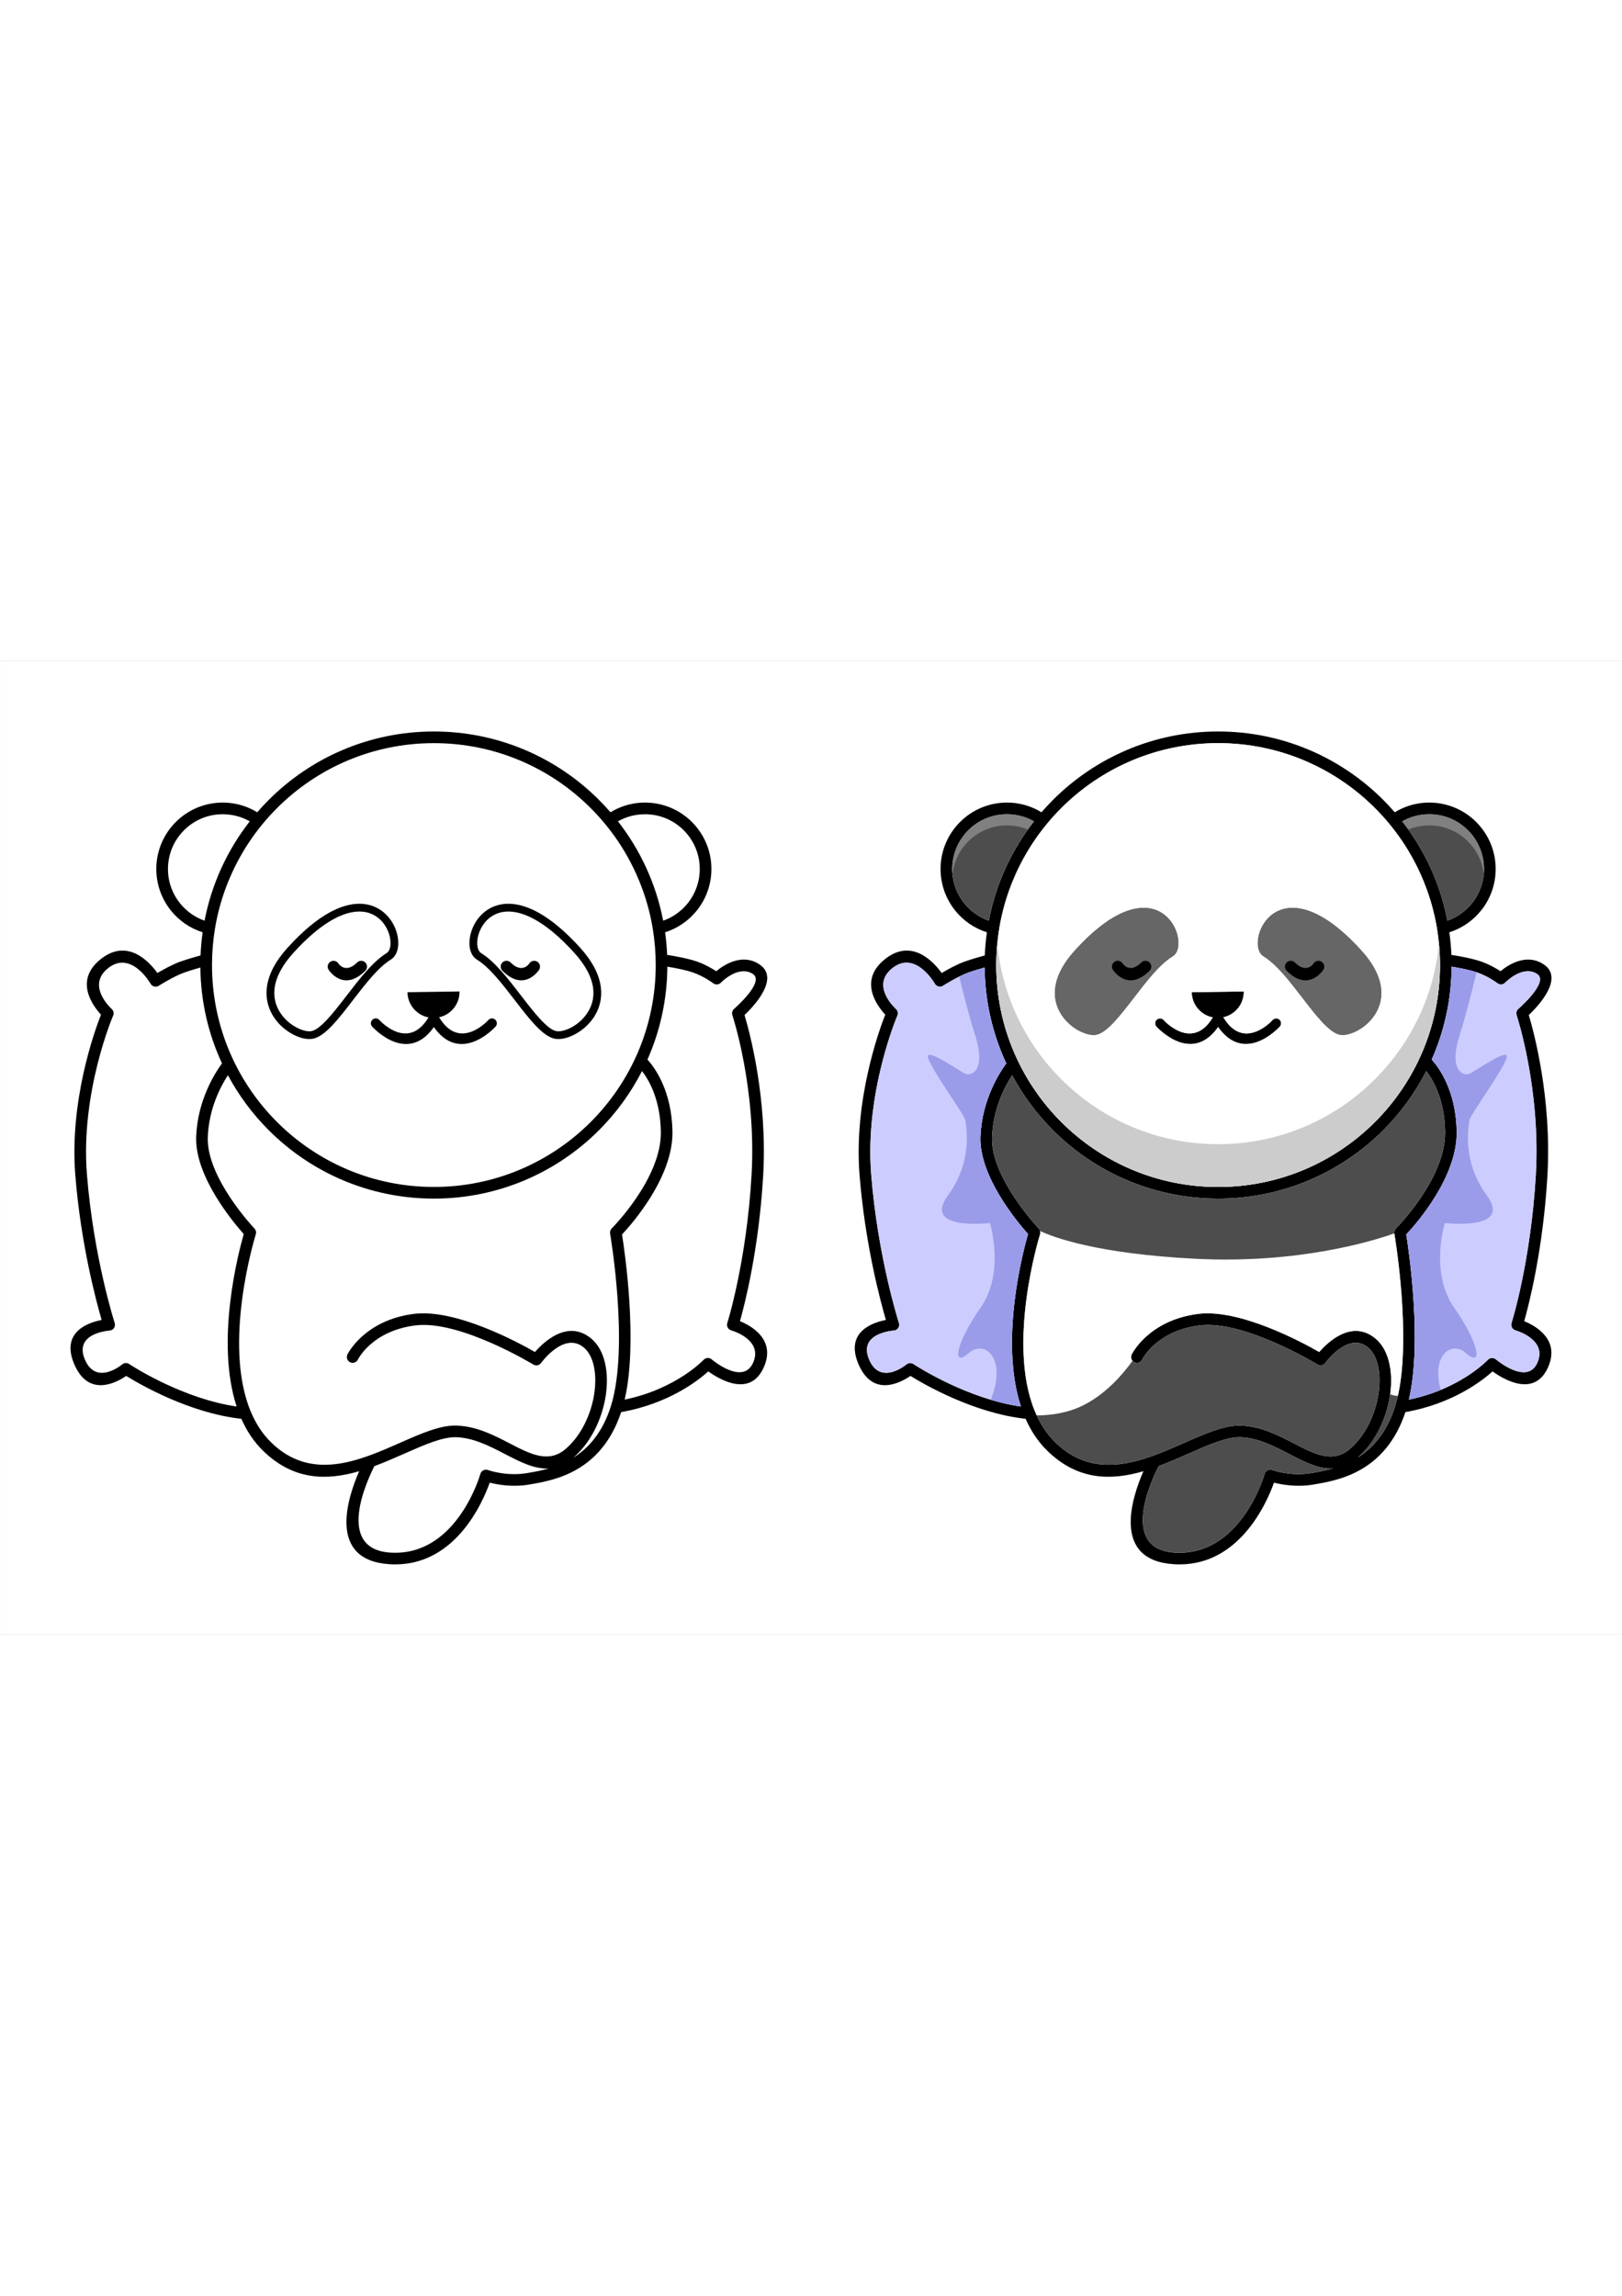 <?xml version="1.0" encoding="utf-8"?>
<!-- Generator: Adobe Illustrator 27.5.0, SVG Export Plug-In . SVG Version: 6.00 Build 0)  -->
<svg xmlns="http://www.w3.org/2000/svg" xmlns:xlink="http://www.w3.org/1999/xlink" viewBox="0 0 5000 3000" width="595" height="842" preserveAspectRatio="xMidYMid meet" data-scaled="true">
<rect x="0" y="0" width="5000" height="3000" fill="#333333" stroke="none"/>
<rect x="0.041" y="0.005" style="fill-rule:evenodd;clip-rule:evenodd;fill:#FFFFFF;" width="4999.918" height="2999.99"/>
<path d="M4474.133,905.05c22.251,3.459,64.261,10.772,92.21,20.637c25.144,8.9,46.489,21.401,59.16,29.679
	c23.442-19.474,79.455-56.551,132.888-21.231c64.856,42.888-17.632,129.628-45.78,156.331
	c14.768,49.04,71.376,255.345,57.486,495.127c-13.152,226.828-56.863,396.539-71.518,448.271
	c35.745,14.712,112.309,57.515,72.68,143.802c-42.151,91.701-136.063,35.688-170.277,11.027
	c-30.87,27.836-122.457,99.808-268.64,125.433c-61.568,184.961-206.277,209.934-279.354,222.52l-4.025,0.708
	c-50.825,8.788-97.483,0.368-121.776-5.782c-21.657,60.86-108.737,263.168-307.531,251.404
	c-193.266-11.395-131.556-202.875-94.961-286.667c-98.135,28.601-201.146,29.65-295.937-62.731
	c-28.97-28.205-50.882-61.824-67.209-98.788c-160.668-17.631-313.937-106.781-354.897-132.208
	c-30.047,20.636-116.504,67.719-160.583-36.964c-41.471-98.476,42.746-127.332,84.813-135.467
	c-16.895-57.799-64.063-233.263-81.127-445.521c-18.51-229.861,59.216-444.869,79.115-495.439
	c-24.491-26.362-84.926-105.647,0.765-172.318c82.034-63.78,148.705,10.063,173.168,43.994
	c17.518-10.318,47.112-26.788,70.923-35.178c22.734-7.966,47.367-14.996,62.05-18.992c0.964-24.095,3.118-47.877,6.406-71.292
	c-39.203-12.416-73.275-36.284-98.277-67.663c-27.865-35.008-44.532-79.285-44.532-127.418c0-56.522,22.932-107.688,59.981-144.737
	c37.021-37.049,88.214-59.953,144.737-59.953c21.997,0,43.285,3.515,63.298,10.006c15.194,4.961,29.622,11.65,43.087,19.899
	c11.395-13.152,23.216-25.88,35.518-38.154c130.252-130.28,310.224-210.841,508.989-210.841s378.738,80.561,508.989,210.841
	c12.274,12.274,24.123,25.002,35.519,38.154c13.464-8.249,27.893-14.939,43.086-19.899c20.013-6.492,41.301-10.006,63.298-10.006
	c56.522,0,107.716,22.904,144.737,59.953c37.048,37.049,59.952,88.214,59.952,144.737c0,48.132-16.639,92.41-44.504,127.418
	c-25.001,31.379-59.073,55.248-98.276,67.663C4470.986,858.307,4473.112,881.523,4474.133,905.05L4474.133,905.05z
	 M3035.209,944.055c-14.031,3.94-32.598,9.439-49.691,15.449c-32.201,11.31-78.491,40.677-78.633,40.762
	c-8.362,5.273-19.417,2.778-24.69-5.612c-0.113-0.17-0.227-0.369-0.34-0.567v0.028c-0.17-0.312-59.216-104.088-130.167-48.898
	c-70.384,54.737,9.978,126.284,10.205,126.482c5.783,5.244,7.37,13.408,4.507,20.211l0,0
	c-0.312,0.68-101.338,235.814-80.872,489.912c20.636,256.535,85.408,457.172,85.578,457.739c2.976,9.439-2.211,19.474-11.65,22.45
	c-1.389,0.454-2.806,0.709-4.195,0.794v0.057c-0.312,0.028-110.778,6.832-76.224,88.866c34.923,82.941,115.143,15.505,115.37,15.307
	c6.605-5.471,15.959-5.386,22.45-0.312c14.939,9.723,166.762,106.526,330.151,130.167c-66.359-202.451,6.123-476.589,21.94-531.553
	c-30.642-34.242-151.37-177.109-146.665-300.133c4.365-114.123,59.584-198.68,79.597-225.751
	C3060.098,1149.51,3036.315,1049.504,3035.209,944.055L3035.209,944.055z M3120.135,1275.907
	c-22.025,33.59-58.706,102.189-62.079,190.545c-4.791,125.575,143.575,281.537,144,281.991c4.734,5.017,5.981,12.047,3.884,18.142
	c-4.649,15.109-101.197,334.403-16.923,542.267c0.879,1.474,1.559,3.09,1.984,4.791c15.023,35.518,35.433,67.691,62.731,94.281
	c124.299,121.096,272.268,55.842,396.737,0.964c65.565-28.913,125.064-55.162,175.691-53.178
	c61.484,2.438,114.321,29.821,163.304,55.219c63.128,32.74,119.055,61.739,171.468,17.008c10.459-8.929,20.097-19.021,28.885-30.047
	c33.959-42.576,54.766-97.993,60.86-150.18c5.896-50.598-1.957-97.257-25.087-124.356c-2.948-3.458-6.151-6.576-9.61-9.354
	c-60.604-48.331-130.422,48.529-130.62,48.813c-5.528,7.54-15.846,9.496-23.698,4.734l-0.028,0.029
	c-0.652-0.397-226.828-138.246-364.252-120.558c-134.079,17.235-176.485,105.08-176.627,105.336
	c-4.422,8.873-15.194,12.472-24.066,8.05c-8.873-4.394-12.473-15.166-8.051-24.038c0.142-0.312,50.825-105.109,204.236-124.866
	c128.891-16.554,321.562,87.477,373.805,117.439c26.334-30.359,99.411-100.573,171.61-43.002
	c5.244,4.195,10.091,8.901,14.514,14.117c29.934,35.065,40.479,91.814,33.505,151.739c-6.803,58.337-30.217,120.473-68.428,168.406
	c-10.006,12.557-21.061,24.179-33.165,34.526c46.714-29.253,91.19-77.896,116.73-161.433c0.058-0.142,0.114-0.312,0.142-0.454
	c55.956-183.6-3.231-528.18-3.401-529.172h0.028c-0.906-5.499,0.737-11.339,4.961-15.591
	c0.454-0.425,153.695-153.695,151.512-297.751c-1.531-99.439-36.652-159.619-58.111-187.256
	c-34.526,67.634-79.427,129.118-132.604,182.296c-130.251,130.252-310.224,210.813-508.989,210.813s-378.737-80.561-508.989-210.813
	C3196.189,1395.557,3153.669,1338.496,3120.135,1275.907L3120.135,1275.907z M4413.442,1227.605
	c22.139,24.406,75.09,95.868,77.018,222.293c2.126,140.457-125.15,284.485-155.452,316.743
	c8.419,53.008,49.379,331.852,8.164,508.989c159.62-32.967,243.27-122.57,243.524-122.825l0.029,0.028
	c6.463-6.803,17.178-7.483,24.463-1.361c0.255,0.227,95.358,81.269,127.502,11.31c31.464-68.4-55.984-97.257-66.104-100.346
	c-0.425-0.085-0.879-0.198-1.304-0.34c-9.468-2.948-14.741-13.011-11.792-22.45c0.169-0.539,59.244-187.03,74.834-456.01
	c15.505-267.931-59.046-492.463-59.273-493.143h0.028c-2.154-6.633-0.283-14.202,5.329-19.077
	c0.256-0.227,95.669-82.63,58.195-107.405c-42.803-28.318-93.912,21.713-98.504,26.334c-6.179,6.718-16.61,7.767-24.038,2.098
	c-0.084-0.057-26.447-20.495-61.654-32.939c-23.272-8.22-57.826-14.598-79.625-18.113
	C4474.076,1043.211,4452.249,1140.014,4413.442,1227.605L4413.442,1227.605z M4322.479,493.488
	c68.712,87.959,117.467,192.274,139.351,306.17c30.246-10.63,56.551-29.622,76.167-54.227
	c22.933-28.828,36.653-65.338,36.653-105.109c0-46.601-18.879-88.809-49.437-119.338c-30.529-30.558-72.708-49.436-119.338-49.436
	c-18.284,0-35.83,2.863-52.215,8.192C4342.69,483.312,4332.258,487.932,4322.479,493.488L4322.479,493.488z M3048.135,799.659
	c21.884-113.897,70.611-218.212,139.351-306.17c-9.78-5.556-20.239-10.176-31.181-13.748c-16.384-5.329-33.931-8.192-52.214-8.192
	c-46.63,0-88.809,18.878-119.367,49.436c-30.529,30.529-49.408,72.737-49.408,119.338c0,39.771,13.691,76.281,36.652,105.109
	C2991.584,770.036,3017.89,789.028,3048.135,799.659L3048.135,799.659z M4238.574,452.754
	c-123.761-123.761-294.747-200.296-483.591-200.296c-188.844,0-359.83,76.535-483.591,200.296
	c-32.854,32.853-62.362,69.024-88.016,107.972l-0.142,0.198c-1.389,2.155-2.778,4.281-4.167,6.435l-0.51,0.793
	c-1.247,1.956-2.466,3.912-3.713,5.868l-0.964,1.531c-1.049,1.729-2.126,3.43-3.175,5.159c-0.454,0.765-0.907,1.503-1.361,2.268
	c-0.794,1.304-1.587,2.636-2.381,3.94c-0.794,1.36-1.587,2.721-2.381,4.082c-0.51,0.822-0.992,1.672-1.474,2.495
	c-11.225,19.361-21.543,39.345-30.897,59.868c-15.704,34.554-28.63,70.583-38.466,107.802l-0.142,0.51
	c-0.595,2.239-1.191,4.507-1.758,6.774c-0.198,0.822-0.425,1.673-0.624,2.495c-0.397,1.559-0.765,3.147-1.162,4.706
	c-0.368,1.531-0.708,3.062-1.077,4.592c-0.227,1.021-0.482,2.041-0.708,3.09c-0.425,1.871-0.851,3.77-1.276,5.641
	c-0.17,0.822-0.34,1.616-0.51,2.41c-0.454,2.041-0.879,4.082-1.304,6.123l-0.425,2.013c-0.425,2.211-0.879,4.422-1.304,6.633
	l-0.283,1.502c-0.453,2.324-0.879,4.62-1.276,6.945l-0.255,1.417c-0.425,2.353-0.822,4.706-1.219,7.059l-0.227,1.36
	c-6.01,36.425-9.127,73.814-9.127,111.94c0,188.844,76.564,359.83,200.324,483.59c123.761,123.761,294.718,200.296,483.591,200.296
	c188.844,0,359.83-76.535,483.591-200.296c123.76-123.76,200.324-294.747,200.324-483.59c0-38.154-3.146-75.543-9.127-111.997
	l-0.228-1.247c-0.396-2.381-0.793-4.762-1.218-7.144l-0.227-1.36c-0.425-2.325-0.878-4.677-1.304-7.002l-0.283-1.474
	c-0.426-2.239-0.879-4.507-1.333-6.747l-0.369-1.757c-0.453-2.126-0.878-4.252-1.332-6.35c-0.17-0.766-0.34-1.503-0.511-2.239
	c-0.425-1.928-0.851-3.884-1.304-5.812c-0.198-0.935-0.425-1.899-0.652-2.863c-0.369-1.587-0.737-3.175-1.134-4.762
	c-0.34-1.474-0.709-2.948-1.078-4.422c-0.254-0.992-0.51-2.013-0.765-3.005c-0.539-2.126-1.077-4.28-1.644-6.378l-0.199-0.766
	c-9.836-37.19-22.734-73.162-38.438-107.66c-10.573-23.244-22.422-45.779-35.405-67.549l-0.396-0.681
	c-1.134-1.871-2.268-3.742-3.431-5.612c-0.68-1.134-1.389-2.268-2.097-3.402c-0.567-0.907-1.134-1.842-1.701-2.75
	c-0.992-1.559-1.984-3.146-2.976-4.706c-0.397-0.624-0.794-1.247-1.191-1.842c-1.162-1.843-2.353-3.657-3.543-5.442l-0.765-1.163
	c-1.304-2.012-2.665-4.025-3.997-6.038l-0.34-0.482C4297.364,517.441,4269.442,483.624,4238.574,452.754L4238.574,452.754z
	 M3571.695,2480.603c-20.154,39.232-123.562,256.337,50.06,266.598c197.575,11.679,271.276-224.589,276.378-241.682
	c0.142-0.68,0.34-1.332,0.567-1.984c3.288-9.354,13.521-14.23,22.876-10.942c0.142,0.057,56.665,20.608,121.351,9.383l4.054-0.68
	c17.149-2.976,38.721-6.69,62.192-13.465c-44.249,2.58-88.441-20.324-136.119-45.042c-45.638-23.669-94.847-49.181-148.28-51.307
	c-42.236-1.644-98.192,23.017-159.846,50.23C3634.936,2454.921,3603.698,2468.698,3571.695,2480.603L3571.695,2480.603z"/>
<path style="fill-rule:evenodd;clip-rule:evenodd;" d="M3834.126,1017.784c0.624,44.362-34.809,80.815-79.143,81.439
	c-44.334,0.624-80.787-34.809-81.411-79.143L3834.126,1017.784z"/>
<path d="M3564.721,1125.954c-5.584-6.151-5.131-15.647,0.992-21.231c6.151-5.584,15.647-5.131,21.232,0.992
	c0.255,0.283,90.737,101.65,154.913-13.776c4.025-7.257,13.181-9.865,20.409-5.84c7.257,4.025,9.865,13.182,5.811,20.41
	C3683.351,1258.871,3565.062,1126.323,3564.721,1125.954L3564.721,1125.954z"/>
<path d="M3923.021,1105.715c5.584-6.123,15.08-6.577,21.203-0.992c6.151,5.584,6.605,15.08,1.021,21.231
	c-0.34,0.368-118.63,132.917-203.386-19.446c-4.025-7.228-1.417-16.384,5.839-20.41c7.228-4.025,16.356-1.417,20.381,5.84
	C3832.283,1207.366,3922.737,1105.998,3923.021,1105.715L3923.021,1105.715z"/>
<path style="fill-rule:evenodd;clip-rule:evenodd;fill:#666666;" d="M3630.4,844.786c-4.479-18.595-14.003-37.417-28.233-52.64
	c-14.003-14.967-32.683-26.476-55.758-30.813c-54.255-10.176-132.661,18.397-233.433,129.543
	c-38.183,42.123-56.211,80.646-60.718,114.406c-4.082,30.274,2.863,56.977,15.704,79.001c13.096,22.422,32.173,40.054,52.157,51.817
	c21.26,12.5,42.832,18.284,58.394,15.874c33.307-5.188,75.175-59.641,118.431-115.852c38.438-49.946,77.868-101.197,118.743-126.51
	C3632.639,899.126,3637.062,872.565,3630.4,844.786L3630.4,844.786z"/>
<path d="M3430.643,951.028c-5.443-8.305-3.118-19.417,5.188-24.831c8.277-5.442,19.417-3.118,24.831,5.188
	c0.057,0.085,21.232,33.534,57.657-2.891c7.002-7.001,18.369-7.001,25.398,0c7.002,7.03,7.002,18.397,0,25.398
	C3475.657,1021.923,3430.756,951.227,3430.643,951.028L3430.643,951.028z"/>
<path style="fill-rule:evenodd;clip-rule:evenodd;fill:#666666;" d="M3879.565,844.786c4.479-18.595,14.003-37.417,28.233-52.64
	c14.003-14.967,32.683-26.476,55.757-30.813c54.227-10.176,132.661,18.397,233.433,129.543
	c38.183,42.123,56.211,80.646,60.719,114.406c4.053,30.274-2.863,56.977-15.704,79.001c-13.096,22.422-32.174,40.054-52.158,51.817
	c-21.26,12.5-42.859,18.284-58.394,15.874c-33.307-5.188-75.174-59.641-118.431-115.852
	c-38.438-49.946-77.868-101.197-118.743-126.51C3877.326,899.126,3872.876,872.565,3879.565,844.786L3879.565,844.786z"/>
<path d="M4079.323,951.028c5.414-8.305,3.09-19.417-5.188-24.831c-8.305-5.442-19.417-3.118-24.832,5.188
	c-0.057,0.085-21.231,33.534-57.657-2.891c-7.001-7.001-18.397-7.001-25.398,0c-7.002,7.03-7.002,18.397,0,25.398
	C4034.281,1021.923,4079.181,951.227,4079.323,951.028L4079.323,951.028z"/>
<path style="fill-rule:evenodd;clip-rule:evenodd;fill:#FFFFFF;" d="M3271.392,452.754c-32.854,32.853-62.362,69.024-88.016,107.972
	l-0.142,0.198c-1.389,2.155-2.778,4.281-4.167,6.435l-0.51,0.793c-1.247,1.956-2.466,3.912-3.713,5.868l-0.964,1.531l-3.175,5.159
	l-1.361,2.268l-2.381,3.94l-2.381,4.082l-1.474,2.495c-11.225,19.361-21.543,39.345-30.897,59.868
	c-15.704,34.554-28.63,70.583-38.466,107.802l-0.142,0.51c-0.595,2.239-1.191,4.507-1.758,6.774l-0.624,2.495l-1.162,4.706
	l-1.077,4.592l-0.708,3.09l-1.276,5.641l-0.51,2.41l-1.304,6.123l-0.425,2.013c-0.425,2.211-0.879,4.422-1.304,6.633l-0.283,1.502
	c-0.453,2.324-0.879,4.62-1.276,6.945l-0.255,1.417c-0.425,2.353-0.822,4.706-1.219,7.059l-0.227,1.36
	c-6.01,36.425-9.127,73.814-9.127,111.94c0,188.844,76.564,359.83,200.324,483.59c123.761,123.761,294.718,200.296,483.591,200.296
	c188.844,0,359.83-76.535,483.591-200.296c123.76-123.76,200.324-294.747,200.324-483.59c0-38.154-3.146-75.543-9.127-111.997
	l-0.228-1.247c-0.396-2.381-0.793-4.762-1.218-7.144l-0.227-1.36c-0.425-2.325-0.878-4.677-1.304-7.002l-0.283-1.474
	c-0.426-2.239-0.879-4.507-1.333-6.747l-0.369-1.757l-1.332-6.35l-0.511-2.239l-1.304-5.812l-0.652-2.863l-1.134-4.762l-1.078-4.422
	l-0.765-3.005c-0.539-2.126-1.077-4.28-1.644-6.378l-0.199-0.766c-9.836-37.19-22.734-73.162-38.438-107.66
	c-10.573-23.244-22.422-45.779-35.405-67.549l-0.396-0.681l-3.431-5.612l-2.097-3.402l-1.701-2.75l-2.976-4.706l-1.191-1.842
	l-3.543-5.442l-0.765-1.163c-1.304-2.012-2.665-4.025-3.997-6.038l-0.34-0.482c-24.548-36.284-52.47-70.101-83.338-100.97
	c-123.761-123.761-294.747-200.296-483.591-200.296C3566.139,252.458,3395.153,328.993,3271.392,452.754L3271.392,452.754z
	 M3602.167,792.146c14.23,15.222,23.754,34.044,28.233,52.64c6.661,27.779,2.239,54.34-14.712,64.828
	c-40.875,25.314-80.305,76.564-118.743,126.51c-43.257,56.211-85.124,110.665-118.431,115.852
	c-15.562,2.41-37.134-3.374-58.394-15.874c-19.984-11.764-39.061-29.395-52.157-51.817c-12.841-22.025-19.786-48.728-15.704-79.001
	c4.507-33.761,22.535-72.284,60.718-114.406c100.772-111.147,179.178-139.72,233.433-129.543
	C3569.484,765.671,3588.164,777.18,3602.167,792.146L3602.167,792.146z M3879.565,844.786c4.479-18.595,14.003-37.417,28.233-52.64
	c14.003-14.967,32.683-26.476,55.757-30.813c54.227-10.176,132.661,18.397,233.433,129.543
	c38.183,42.123,56.211,80.646,60.719,114.406c4.053,30.274-2.863,56.977-15.704,79.001c-13.096,22.422-32.174,40.054-52.158,51.817
	c-21.26,12.5-42.859,18.284-58.394,15.874c-33.307-5.188-75.174-59.641-118.431-115.852
	c-38.438-49.946-77.868-101.197-118.743-126.51C3877.326,899.126,3872.876,872.565,3879.565,844.786L3879.565,844.786z
	 M3923.021,1105.715c5.584-6.123,15.08-6.577,21.203-0.992c6.151,5.584,6.605,15.08,1.021,21.231
	c-0.34,0.34-106.951,119.82-190.261,1.559c-83.31,118.261-189.921-1.219-190.261-1.559c-5.584-6.151-5.131-15.647,0.992-21.231
	c6.151-5.584,15.647-5.131,21.232,0.992c0.255,0.283,87.59,98.135,151.54-7.966c-36.539-7.058-64.375-38.976-64.913-77.669
	l160.554-2.296c0.539,38.778-26.476,71.518-62.901,79.568C3835.175,1204.106,3922.765,1105.998,3923.021,1105.715L3923.021,1105.715
	z"/>
<path style="fill-rule:evenodd;clip-rule:evenodd;fill:#4D4D4D;" d="M4263.972,1445.362
	c-130.251,130.252-310.224,210.813-508.989,210.813s-378.737-80.561-508.989-210.813c-49.805-49.805-92.324-106.866-125.858-169.455
	c-22.025,33.59-58.706,102.189-62.079,190.545c-4.791,125.575,143.575,281.537,144,281.991c4.734,5.017,5.981,12.047,3.884,18.142
	c-4.649,15.109-101.197,334.403-16.923,542.267c0.879,1.474,1.559,3.09,1.984,4.791c15.023,35.518,35.433,67.691,62.731,94.281
	c124.299,121.096,272.268,55.842,396.737,0.964c65.565-28.913,125.064-55.162,175.691-53.178
	c61.484,2.438,114.321,29.821,163.304,55.219c63.128,32.74,119.055,61.739,171.468,17.008c10.459-8.929,20.097-19.021,28.885-30.047
	c33.959-42.576,54.766-97.993,60.86-150.18c5.896-50.598-1.957-97.257-25.087-124.356c-2.948-3.458-6.151-6.576-9.61-9.354
	c-60.604-48.331-130.422,48.529-130.62,48.813c-5.528,7.54-15.846,9.496-23.698,4.734l-0.028,0.029
	c-0.652-0.397-226.828-138.246-364.252-120.558c-134.079,17.235-176.485,105.08-176.627,105.336
	c-4.422,8.873-15.194,12.472-24.066,8.05c-8.873-4.394-12.473-15.166-8.051-24.038c0.142-0.312,50.825-105.109,204.236-124.866
	c128.891-16.554,321.562,87.477,373.805,117.439c26.334-30.359,99.411-100.573,171.61-43.002
	c5.244,4.195,10.091,8.901,14.514,14.117c29.934,35.065,40.479,91.814,33.505,151.739c-6.803,58.337-30.217,120.473-68.428,168.406
	c-10.006,12.557-21.061,24.179-33.165,34.526c46.714-29.253,91.19-77.896,116.73-161.433l0.142-0.454
	c55.956-183.6-3.231-528.18-3.401-529.172h0.028c-0.906-5.499,0.737-11.339,4.961-15.591
	c0.454-0.425,153.695-153.695,151.512-297.751c-1.531-99.439-36.652-159.619-58.111-187.256
	C4362.05,1330.701,4317.149,1392.184,4263.972,1445.362L4263.972,1445.362z"/>
<path style="fill-rule:evenodd;clip-rule:evenodd;fill:#4D4D4D;" d="M3664.926,2441.712c-29.99,13.209-61.228,26.986-93.231,38.891
	c-20.154,39.232-123.562,256.337,50.06,266.598c197.575,11.679,271.276-224.589,276.378-241.682c0.142-0.68,0.34-1.332,0.567-1.984
	c3.288-9.354,13.521-14.23,22.876-10.942c0.142,0.057,56.665,20.608,121.351,9.383l4.054-0.68
	c17.149-2.976,38.721-6.69,62.192-13.465c-44.249,2.58-88.441-20.324-136.119-45.042c-45.638-23.669-94.847-49.181-148.28-51.307
	C3782.535,2389.838,3726.58,2414.499,3664.926,2441.712L3664.926,2441.712z"/>
<path style="fill-rule:evenodd;clip-rule:evenodd;fill:#CCCCFF;" d="M2766.4,1091.911 M2685.528,1581.822
	c20.636,256.535,85.408,457.172,85.578,457.739c2.976,9.439-2.211,19.474-11.65,22.45c-1.389,0.454-2.806,0.709-4.195,0.794v0.057
	c-0.312,0.028-110.778,6.832-76.224,88.866c34.923,82.941,115.143,15.505,115.37,15.307c6.605-5.471,15.959-5.386,22.45-0.312
	c14.939,9.723,166.762,106.526,330.151,130.167c-66.359-202.451,6.123-476.589,21.94-531.553
	c-30.642-34.242-151.37-177.109-146.665-300.133c4.365-114.123,59.584-198.68,79.597-225.751
	c-41.783-89.943-65.565-189.949-66.671-295.398c-14.031,3.94-32.598,9.439-49.691,15.449c-32.201,11.31-78.491,40.677-78.633,40.762
	c-8.362,5.273-19.417,2.778-24.69-5.612l-0.34-0.567v0.028c-0.17-0.312-59.216-104.088-130.167-48.898
	c-70.384,54.737,9.978,126.284,10.205,126.482c5.783,5.244,7.37,13.408,4.507,20.211
	C2766.088,1092.591,2665.062,1327.724,2685.528,1581.822L2685.528,1581.822z"/>
<path style="fill-rule:evenodd;clip-rule:evenodd;fill:#CCCCFF;" d="M4490.46,1449.898
	c2.126,140.457-125.15,284.485-155.452,316.743c8.419,53.008,49.379,331.852,8.164,508.989
	c159.62-32.967,243.27-122.57,243.524-122.825l0.029,0.028c6.463-6.803,17.178-7.483,24.463-1.361
	c0.255,0.227,95.358,81.269,127.502,11.31c31.464-68.4-55.984-97.257-66.104-100.346c-0.425-0.085-0.879-0.198-1.304-0.34
	c-9.468-2.948-14.741-13.011-11.792-22.45c0.169-0.539,59.244-187.03,74.834-456.01c15.505-267.931-59.046-492.463-59.273-493.143
	h0.028c-2.154-6.633-0.283-14.202,5.329-19.077c0.256-0.227,95.669-82.63,58.195-107.405
	c-42.803-28.318-93.912,21.713-98.504,26.334c-6.179,6.718-16.61,7.767-24.038,2.098c-0.084-0.057-26.447-20.495-61.654-32.939
	c-23.272-8.22-57.826-14.598-79.625-18.113c-0.708,101.821-22.535,198.624-61.342,286.214
	C4435.582,1252.011,4488.533,1323.473,4490.46,1449.898L4490.46,1449.898z"/>
<path style="fill-rule:evenodd;clip-rule:evenodd;fill:#4D4D4D;" d="M2984.724,520.984c-30.529,30.529-49.408,72.737-49.408,119.338
	c0,39.771,13.691,76.281,36.652,105.109c19.616,24.605,45.921,43.597,76.167,54.227c21.884-113.897,70.611-218.212,139.351-306.17
	c-9.78-5.556-20.239-10.176-31.181-13.748c-16.384-5.329-33.931-8.192-52.214-8.192
	C3057.461,471.548,3015.282,490.427,2984.724,520.984L2984.724,520.984z"/>
<path style="fill-rule:evenodd;clip-rule:evenodd;fill:#4D4D4D;" d="M4322.479,493.488
	c68.712,87.959,117.467,192.274,139.351,306.17c30.246-10.63,56.551-29.622,76.167-54.227
	c22.933-28.828,36.653-65.338,36.653-105.109c0-46.601-18.879-88.809-49.437-119.338c-30.529-30.558-72.708-49.436-119.338-49.436
	c-18.284,0-35.83,2.863-52.215,8.192C4342.69,483.312,4332.258,487.932,4322.479,493.488L4322.479,493.488z"/>
<path style="fill-rule:evenodd;clip-rule:evenodd;fill:#FFFFFF;" d="M3205.94,1766.584
	c-4.649,15.109-101.197,334.403-16.923,542.267c0.879,1.474,1.559,3.09,1.984,4.791c1.531,3.6,3.118,7.143,4.734,10.687
	c43.71-0.227,96.718-7.257,145.275-32.003c71.036-36.227,122.882-98.079,150.094-136.261c-4.592-5.301-5.782-13.039-2.466-19.701
	c0.142-0.312,50.825-105.109,204.236-124.866c128.891-16.554,321.562,87.477,373.805,117.439
	c26.334-30.359,99.411-100.573,171.61-43.002c5.244,4.195,10.091,8.901,14.514,14.117c29.934,35.065,40.479,91.814,33.505,151.739
	c-0.284,2.324-0.567,4.677-0.907,7.001c6.52,3.062,14.684,5.471,23.783,5.188c42.548-188.504-10.828-499.38-10.998-500.315h0.028
	c-0.028-0.114-0.028-0.227-0.056-0.34c-63.212,22.507-293.046,94.422-612.482,78.264c-303.449-15.335-438.18-66.189-479.367-85.578
	C3207.244,1759.498,3207.102,1763.183,3205.94,1766.584L3205.94,1766.584z"/>
<path style="fill-rule:evenodd;clip-rule:evenodd;fill:#CCCCCC;" d="M3754.983,1488.449c-188.872,0-359.83-76.563-483.591-200.324
	c-109.19-109.19-181.644-255.118-197.178-417.657c-2.069,21.685-3.146,43.654-3.146,65.906c0,188.844,76.564,359.83,200.324,483.59
	c123.761,123.761,294.718,200.296,483.591,200.296c188.844,0,359.83-76.535,483.591-200.296
	c123.76-123.76,200.324-294.747,200.324-483.59c0-22.252-1.077-44.221-3.146-65.906c-15.534,162.539-87.987,308.466-197.177,417.657
	C4114.813,1411.885,3943.827,1488.449,3754.983,1488.449L3754.983,1488.449z"/>
<path style="fill-rule:evenodd;clip-rule:evenodd;fill:#808080;" d="M3104.091,471.548c-46.63,0-88.809,18.878-119.367,49.436
	c-30.529,30.529-49.408,72.737-49.408,119.338c0,5.812,0.283,11.566,0.85,17.207c4.025-39.713,21.827-75.401,48.557-102.132
	c30.558-30.529,72.737-49.436,119.367-49.436c18.283,0,35.83,2.891,52.214,8.22c4.195,1.361,8.305,2.863,12.331,4.536
	c6.123-8.532,12.387-16.951,18.85-25.228c-9.78-5.556-20.239-10.176-31.181-13.748
	C3139.921,474.411,3122.375,471.548,3104.091,471.548L3104.091,471.548z"/>
<path style="fill-rule:evenodd;clip-rule:evenodd;fill:#808080;" d="M4405.875,471.548c-18.284,0-35.83,2.863-52.215,8.192
	c-10.97,3.572-21.401,8.192-31.181,13.748c6.462,8.277,12.728,16.696,18.85,25.228c4.025-1.672,8.136-3.175,12.331-4.536
	c16.385-5.329,33.931-8.22,52.215-8.22c46.629,0,88.809,18.907,119.338,49.436c26.759,26.731,44.561,62.419,48.586,102.132
	c0.567-5.641,0.851-11.395,0.851-17.207c0-46.601-18.879-88.809-49.437-119.338C4494.683,490.427,4452.504,471.548,4405.875,471.548
	L4405.875,471.548z"/>
<path style="fill-rule:evenodd;clip-rule:evenodd;fill:#9A9CE9;" d="M3051.48,1731.293c0,0,47.707,151.654-28.63,260.901
	c-76.365,109.247-91.219,188.787-35.008,138.926c44.277-39.26,118.205,11.65,66.643,145.021
	c29.792,8.872,60.945,16.186,92.523,20.75c-66.359-202.451,6.123-476.589,21.94-531.553
	c-30.642-34.242-151.37-177.109-146.665-300.133c4.365-114.123,59.584-198.68,79.597-225.751
	c-41.783-89.943-65.565-189.949-66.671-295.398c-14.031,3.94-32.598,9.439-49.691,15.449c-8.872,3.118-18.794,7.597-28.545,12.473
	c15.137,61.739,33.194,131.244,48.898,180.255c35.008,109.247-11.679,126.227-28.63,119.849
	c-16.979-6.35-124.101-83.764-116.674-50.91c7.427,32.882,115.597,181.36,115.597,194.088s26.532,120.898-54.085,231.194
	C2841.49,1756.748,3051.48,1731.293,3051.48,1731.293L3051.48,1731.293z"/>
<path style="fill-rule:evenodd;clip-rule:evenodd;fill:#9A9CE9;" d="M4490.46,1449.898
	c2.126,140.457-125.15,284.485-155.452,316.743c8.419,53.008,49.379,331.852,8.164,508.989
	c36.624-7.569,69.223-18.113,97.739-29.849c-29.906-110.551,35.915-150.803,76.677-114.661
	c56.211,49.861,41.358-29.679-35.008-138.926c-76.366-109.247-28.63-260.901-28.63-260.901s209.991,25.455,129.401-84.841
	c-80.617-110.296-54.113-218.466-54.113-231.194s108.199-161.206,115.597-194.088c7.427-32.854-99.666,44.561-116.646,50.91
	c-16.979,6.378-63.638-10.602-28.63-119.849c16.838-52.583,36.396-128.778,52.157-193.663
	c-23.188-7.767-55.955-13.805-76.932-17.178c-0.708,101.821-22.535,198.624-61.342,286.214
	C4435.582,1252.011,4488.533,1323.473,4490.46,1449.898L4490.46,1449.898z"/>
<path d="M2056.576,905.05c22.252,3.459,64.261,10.772,92.211,20.637c25.143,8.9,46.488,21.401,59.159,29.679
	c23.442-19.474,79.455-56.551,132.888-21.231c64.857,42.888-17.632,129.628-45.78,156.331
	c14.769,49.04,71.376,255.345,57.487,495.127c-13.153,226.828-56.863,396.539-71.518,448.271
	c35.745,14.712,112.309,57.515,72.68,143.802c-42.151,91.701-136.063,35.688-170.277,11.027
	c-30.869,27.836-122.457,99.808-268.639,125.433c-61.568,184.961-206.277,209.934-279.354,222.52l-4.025,0.708
	c-50.825,8.788-97.484,0.368-121.776-5.782c-21.657,60.86-108.737,263.168-307.531,251.404
	c-193.266-11.395-131.556-202.875-94.961-286.667c-98.135,28.601-201.146,29.65-295.937-62.731
	c-28.97-28.205-50.882-61.824-67.209-98.788c-160.668-17.631-313.937-106.781-354.898-132.208
	c-30.047,20.636-116.504,67.719-160.583-36.964c-41.471-98.476,42.747-127.332,84.813-135.467
	c-16.894-57.799-64.063-233.263-81.128-445.521c-18.51-229.861,59.216-444.869,79.115-495.439
	c-24.491-26.362-84.926-105.647,0.765-172.318c82.035-63.78,148.706,10.063,173.169,43.994
	c17.518-10.318,47.112-26.788,70.923-35.178c22.734-7.966,47.367-14.996,62.05-18.992c0.964-24.095,3.118-47.877,6.406-71.292
	c-39.203-12.416-73.276-36.284-98.277-67.663c-27.865-35.008-44.504-79.285-44.504-127.418c0-56.522,22.904-107.688,59.953-144.737
	c37.021-37.049,88.214-59.953,144.737-59.953c21.997,0,43.285,3.515,63.298,10.006c15.194,4.961,29.622,11.65,43.087,19.899
	c11.395-13.152,23.216-25.88,35.518-38.154c130.252-130.28,310.224-210.841,508.989-210.841s378.737,80.561,508.989,210.841
	c12.274,12.274,24.123,25.002,35.518,38.154c13.465-8.249,27.893-14.939,43.087-19.899c20.013-6.492,41.301-10.006,63.298-10.006
	c56.523,0,107.717,22.904,144.737,59.953c37.049,37.049,59.953,88.214,59.953,144.737c0,48.132-16.639,92.41-44.504,127.418
	c-25.001,31.379-59.074,55.248-98.277,67.663C2053.43,858.307,2055.556,881.523,2056.576,905.05L2056.576,905.05z M617.653,944.055
	c-14.031,3.94-32.598,9.439-49.691,15.449c-32.202,11.31-78.491,40.677-78.633,40.762c-8.362,5.273-19.417,2.778-24.69-5.612
	c-0.113-0.17-0.227-0.369-0.34-0.567v0.028c-0.17-0.312-59.216-104.088-130.167-48.898c-70.384,54.737,9.978,126.284,10.205,126.482
	c5.783,5.244,7.37,13.408,4.507,20.211l0,0c-0.312,0.68-101.339,235.814-80.872,489.912
	c20.636,256.535,85.408,457.172,85.578,457.739c2.976,9.439-2.211,19.474-11.65,22.45c-1.389,0.454-2.806,0.709-4.195,0.794v0.057
	c-0.312,0.028-110.778,6.832-76.224,88.866c34.923,82.941,115.143,15.505,115.37,15.307c6.605-5.471,15.959-5.386,22.451-0.312
	c14.939,9.723,166.762,106.526,330.151,130.167c-66.359-202.451,6.123-476.589,21.94-531.553
	c-30.643-34.242-151.37-177.109-146.665-300.133c4.365-114.123,59.584-198.68,79.597-225.751
	C642.542,1149.51,618.759,1049.504,617.653,944.055L617.653,944.055z M702.579,1275.907
	c-22.025,33.59-58.706,102.189-62.079,190.545c-4.791,125.575,143.575,281.537,144,281.991c4.734,5.017,5.981,12.047,3.883,18.142
	c-4.649,15.109-101.197,334.403-16.923,542.267c0.879,1.474,1.559,3.09,1.984,4.791c15.024,35.518,35.433,67.691,62.731,94.281
	c124.299,121.096,272.268,55.842,396.737,0.964c65.565-28.913,125.065-55.162,175.691-53.178
	c61.484,2.438,114.321,29.821,163.304,55.219c63.128,32.74,119.055,61.739,171.468,17.008c10.46-8.929,20.098-19.021,28.885-30.047
	c33.959-42.576,54.765-97.993,60.86-150.18c5.896-50.598-1.956-97.257-25.087-124.356c-2.948-3.458-6.151-6.576-9.609-9.354
	c-60.605-48.331-130.422,48.529-130.62,48.813c-5.528,7.54-15.846,9.496-23.698,4.734l-0.028,0.029
	c-0.652-0.397-226.828-138.246-364.252-120.558c-134.079,17.235-176.485,105.08-176.627,105.336
	c-4.422,8.873-15.194,12.472-24.066,8.05c-8.872-4.394-12.472-15.166-8.05-24.038c0.142-0.312,50.825-105.109,204.236-124.866
	c128.891-16.554,321.562,87.477,373.805,117.439c26.334-30.359,99.411-100.573,171.609-43.002
	c5.244,4.195,10.091,8.901,14.513,14.117c29.934,35.065,40.479,91.814,33.505,151.739c-6.803,58.337-30.217,120.473-68.428,168.406
	c-10.006,12.557-21.061,24.179-33.165,34.526c46.715-29.253,91.191-77.896,116.731-161.433c0.057-0.142,0.113-0.312,0.142-0.454
	c55.956-183.6-3.232-528.18-3.402-529.172h0.028c-0.907-5.499,0.737-11.339,4.961-15.591
	c0.453-0.425,153.694-153.695,151.512-297.751c-1.531-99.439-36.652-159.619-58.11-187.256
	c-34.526,67.634-79.427,129.118-132.605,182.296c-130.252,130.252-310.224,210.813-508.989,210.813s-378.737-80.561-508.989-210.813
	C778.633,1395.557,736.113,1338.496,702.579,1275.907L702.579,1275.907z M1995.887,1227.605
	c22.139,24.406,75.09,95.868,77.017,222.293c2.126,140.457-125.15,284.485-155.452,316.743
	c8.419,53.008,49.38,331.852,8.164,508.989c159.619-32.967,243.269-122.57,243.524-122.825l0.028,0.028
	c6.463-6.803,17.178-7.483,24.463-1.361c0.255,0.227,95.357,81.269,127.502,11.31c31.465-68.4-55.984-97.257-66.104-100.346
	c-0.425-0.085-0.879-0.198-1.304-0.34c-9.468-2.948-14.74-13.011-11.792-22.45c0.17-0.539,59.244-187.03,74.835-456.01
	c15.505-267.931-59.046-492.463-59.244-493.143l0,0c-2.154-6.633-0.283-14.202,5.329-19.077
	c0.255-0.227,95.669-82.63,58.195-107.405c-42.803-28.318-93.912,21.713-98.504,26.334c-6.18,6.718-16.611,7.767-24.038,2.098
	c-0.085-0.057-26.447-20.495-61.654-32.939c-23.272-8.22-57.827-14.598-79.625-18.113
	C2056.52,1043.211,2034.693,1140.014,1995.887,1227.605L1995.887,1227.605z M1904.923,493.488
	c68.712,87.959,117.468,192.274,139.351,306.17c30.246-10.63,56.551-29.622,76.167-54.227
	c22.932-28.828,36.652-65.338,36.652-105.109c0-46.601-18.879-88.809-49.408-119.338c-30.558-30.558-72.737-49.436-119.367-49.436
	c-18.283,0-35.83,2.863-52.214,8.192C1925.134,483.312,1914.702,487.932,1904.923,493.488L1904.923,493.488z M630.579,799.659
	c21.883-113.897,70.611-218.212,139.351-306.17c-9.78-5.556-20.239-10.176-31.181-13.748c-16.384-5.329-33.931-8.192-52.214-8.192
	c-46.63,0-88.809,18.878-119.367,49.436c-30.529,30.529-49.408,72.737-49.408,119.338c0,39.771,13.691,76.281,36.652,105.109
	C574.028,770.036,600.334,789.028,630.579,799.659L630.579,799.659z M1821.017,452.754
	c-123.761-123.761-294.747-200.296-483.591-200.296s-359.83,76.535-483.591,200.296c-32.854,32.853-62.362,69.024-88.016,107.972
	l-0.142,0.198c-1.389,2.155-2.778,4.281-4.167,6.435l-0.51,0.793c-1.247,1.956-2.466,3.912-3.713,5.868l-0.964,1.531
	c-1.049,1.729-2.126,3.43-3.175,5.159c-0.454,0.765-0.907,1.503-1.361,2.268c-0.794,1.304-1.587,2.636-2.381,3.94
	c-0.794,1.36-1.587,2.721-2.381,4.082c-0.51,0.822-0.992,1.672-1.474,2.495c-11.225,19.361-21.543,39.345-30.898,59.868
	c-15.704,34.554-28.63,70.583-38.466,107.802l-0.142,0.51c-0.595,2.239-1.19,4.507-1.757,6.774
	c-0.198,0.822-0.425,1.673-0.624,2.495c-0.397,1.559-0.765,3.147-1.162,4.706c-0.369,1.531-0.709,3.062-1.077,4.592
	c-0.227,1.021-0.482,2.041-0.709,3.09c-0.425,1.871-0.85,3.77-1.276,5.641c-0.17,0.822-0.34,1.616-0.51,2.41
	c-0.454,2.041-0.879,4.082-1.304,6.123l-0.425,2.013c-0.425,2.211-0.879,4.422-1.304,6.633l-0.283,1.502
	c-0.454,2.324-0.879,4.62-1.276,6.945l-0.255,1.417c-0.425,2.353-0.822,4.706-1.219,7.059l-0.227,1.36
	c-6.01,36.425-9.128,73.814-9.128,111.94c0,188.844,76.564,359.83,200.324,483.59c123.761,123.761,294.747,200.296,483.591,200.296
	s359.83-76.535,483.591-200.296c123.761-123.76,200.324-294.747,200.324-483.59c0-38.154-3.146-75.543-9.128-111.997l-0.227-1.247
	c-0.397-2.381-0.794-4.762-1.219-7.144l-0.227-1.36c-0.425-2.325-0.879-4.677-1.304-7.002l-0.283-1.474
	c-0.425-2.239-0.879-4.507-1.332-6.747l-0.369-1.757c-0.454-2.126-0.879-4.252-1.332-6.35c-0.17-0.766-0.34-1.503-0.51-2.239
	c-0.425-1.928-0.85-3.884-1.304-5.812c-0.198-0.935-0.425-1.899-0.652-2.863c-0.369-1.587-0.737-3.175-1.134-4.762
	c-0.34-1.474-0.709-2.948-1.077-4.422c-0.255-0.992-0.51-2.013-0.765-3.005c-0.539-2.126-1.077-4.28-1.644-6.378l-0.198-0.766
	c-9.836-37.19-22.734-73.162-38.438-107.66c-10.573-23.244-22.422-45.779-35.405-67.549l-0.397-0.681
	c-1.134-1.871-2.268-3.742-3.43-5.612c-0.68-1.134-1.389-2.268-2.098-3.402c-0.567-0.907-1.134-1.842-1.701-2.75
	c-0.992-1.559-1.984-3.146-2.976-4.706c-0.397-0.624-0.794-1.247-1.191-1.842c-1.162-1.843-2.353-3.657-3.543-5.442l-0.765-1.163
	c-1.304-2.012-2.665-4.025-3.997-6.038l-0.34-0.482C1879.808,517.441,1851.887,483.624,1821.017,452.754L1821.017,452.754z
	 M1154.139,2480.603c-20.154,39.232-123.562,256.337,50.06,266.598c197.575,11.679,271.276-224.589,276.378-241.682
	c0.142-0.68,0.34-1.332,0.567-1.984c3.288-9.354,13.521-14.23,22.876-10.942c0.142,0.057,56.665,20.608,121.351,9.383l4.054-0.68
	c17.15-2.976,38.721-6.69,62.192-13.465c-44.249,2.58-88.441-20.324-136.12-45.042c-45.638-23.669-94.847-49.181-148.28-51.307
	c-42.236-1.644-98.192,23.017-159.846,50.23C1217.379,2454.921,1186.142,2468.698,1154.139,2480.603L1154.139,2480.603z"/>
<path style="fill-rule:evenodd;clip-rule:evenodd;" d="M1416.57,1017.784c0.624,44.362-34.809,80.815-79.143,81.439
	s-80.787-34.809-81.411-79.143L1416.57,1017.784z"/>
<path d="M1147.165,1125.954c-5.584-6.151-5.131-15.647,0.992-21.231c6.151-5.584,15.647-5.131,21.232,0.992
	c0.255,0.283,90.737,101.65,154.913-13.776c4.025-7.257,13.181-9.865,20.41-5.84c7.257,4.025,9.865,13.182,5.811,20.41
	C1265.795,1258.871,1147.505,1126.323,1147.165,1125.954L1147.165,1125.954z"/>
<path d="M1505.464,1105.715c5.584-6.123,15.08-6.577,21.203-0.992c6.151,5.584,6.605,15.08,1.021,21.231
	c-0.34,0.368-118.63,132.917-203.386-19.446c-4.025-7.228-1.417-16.384,5.839-20.41c7.228-4.025,16.356-1.417,20.381,5.84
	C1414.728,1207.366,1505.181,1105.998,1505.464,1105.715L1505.464,1105.715z"/>
<path d="M1201.194,847.536c-2.013-8.476-5.272-17.064-9.723-25.342c-4.224-7.88-9.439-15.307-15.591-21.883
	c-6.378-6.832-13.918-12.87-22.564-17.66c-7.994-4.394-16.894-7.71-26.674-9.553c-26.646-4.989-60.123,0.482-100.318,22.791
	c-35.773,19.843-76.479,52.753-122.032,103.011c-17.547,19.333-30.643,37.899-40.025,55.559
	c-9.95,18.737-15.562,36.227-17.716,52.356c-1.758,13.096-1.219,25.483,1.077,37.049c2.466,12.472,7.087,23.981,13.153,34.384
	c5.783,9.921,12.813,18.765,20.551,26.476c8.447,8.391,17.773,15.477,27.269,21.062c9.581,5.641,19.276,9.779,28.318,12.246
	c8.504,2.296,16.129,3.061,22.195,2.126c13.606-2.126,30.246-15.676,48.614-35.178c19.077-20.268,39.487-46.658,60.265-73.644
	l1.927-2.523c39.061-50.768,79.172-102.869,121.918-129.373c5.301-3.288,8.816-9.496,10.63-17.405
	C1204.709,872.168,1204.227,860.093,1201.194,847.536L1201.194,847.536z M1212.589,810.855c5.358,10.006,9.326,20.58,11.877,31.153
	c3.855,16.044,4.365,31.89,1.332,45.269c-3.175,14.06-10.233,25.597-21.402,32.513c-38.098,23.613-76.025,72.312-113.017,120.359
	l0,0l-2.523,3.288c-21.827,28.375-43.313,56.296-63.694,77.953c-21.742,23.074-42.661,39.317-62.391,42.378
	c-9.524,1.502-20.551,0.567-32.116-2.58c-10.885-2.976-22.535-7.965-34.129-14.769c-11.254-6.633-22.195-14.91-32.088-24.746
	c-9.241-9.185-17.575-19.701-24.378-31.352c-7.342-12.557-12.926-26.561-15.959-41.867c-2.778-13.89-3.402-28.829-1.276-44.731
	c2.551-19.021,8.958-39.26,20.239-60.519c10.176-19.134,24.406-39.289,43.512-60.35c47.48-52.356,90.255-86.854,128.126-107.858
	c45.638-25.342,84.614-31.379,116.362-25.427c12.416,2.324,23.698,6.52,33.789,12.104c10.828,5.953,20.324,13.606,28.46,22.309
	C1201.052,792.26,1207.487,801.388,1212.589,810.855L1212.589,810.855z"/>
<path d="M1013.086,951.028c-5.443-8.305-3.118-19.417,5.187-24.831c8.277-5.442,19.417-3.118,24.832,5.188
	c0.057,0.085,21.231,33.534,57.657-2.891c7.002-7.001,18.369-7.001,25.398,0c7.002,7.03,7.002,18.397,0,25.398
	C1058.101,1021.923,1013.2,951.227,1013.086,951.028L1013.086,951.028z"/>
<path d="M1450.387,842.008c2.551-10.573,6.52-21.146,11.877-31.153c5.102-9.468,11.537-18.595,19.276-26.872
	c8.135-8.702,17.632-16.356,28.46-22.309c10.091-5.584,21.373-9.78,33.789-12.104c31.748-5.953,70.724,0.085,116.362,25.427
	c37.871,21.005,80.646,55.503,128.126,107.858c19.106,21.061,33.335,41.215,43.512,60.35c11.282,21.26,17.688,41.499,20.239,60.519
	c2.126,15.902,1.502,30.841-1.276,44.731c-3.033,15.307-8.617,29.31-15.959,41.867c-6.803,11.65-15.137,22.167-24.406,31.352
	c-9.865,9.836-20.835,18.113-32.06,24.746c-11.594,6.803-23.244,11.792-34.129,14.769c-11.565,3.146-22.592,4.082-32.117,2.58
	c-19.729-3.061-40.677-19.304-62.391-42.378c-20.381-21.657-41.868-49.578-63.694-77.953c-18.992-24.69-38.239-49.691-57.94-71.83
	c-19.105-21.486-38.353-39.912-57.6-51.817c-11.169-6.917-18.227-18.453-21.402-32.513
	C1446.022,873.898,1446.532,858.052,1450.387,842.008L1450.387,842.008z M1483.383,822.194c-4.45,8.277-7.71,16.866-9.751,25.342
	c-3.005,12.558-3.487,24.633-1.247,34.498c1.814,7.909,5.329,14.117,10.63,17.405c21.628,13.408,42.52,33.279,62.957,56.239
	c19.843,22.309,39.515,47.878,58.961,73.134c21.43,27.865,42.52,55.248,62.192,76.167c18.369,19.502,35.008,33.052,48.614,35.178
	c6.066,0.935,13.691,0.17,22.195-2.126c9.042-2.466,18.737-6.605,28.318-12.246c9.496-5.584,18.822-12.671,27.269-21.062
	c7.739-7.71,14.768-16.555,20.551-26.476c6.066-10.403,10.687-21.912,13.153-34.384c2.296-11.565,2.835-23.953,1.077-37.049
	c-2.154-16.129-7.767-33.619-17.717-52.356c-9.383-17.66-22.479-36.227-40.025-55.559c-45.553-50.258-86.258-83.169-122.031-103.011
	c-40.224-22.309-73.672-27.779-100.318-22.791c-9.78,1.843-18.68,5.159-26.674,9.553c-8.646,4.79-16.186,10.829-22.564,17.66
	C1492.822,806.887,1487.606,814.313,1483.383,822.194L1483.383,822.194z"/>
<path d="M1661.767,951.028c5.414-8.305,3.09-19.417-5.187-24.831c-8.306-5.442-19.417-3.118-24.832,5.188
	c-0.057,0.085-21.231,33.534-57.657-2.891c-7.002-7.001-18.397-7.001-25.398,0c-7.002,7.03-7.002,18.397,0,25.398
	C1616.724,1021.923,1661.625,951.227,1661.767,951.028L1661.767,951.028z"/>
</svg>
